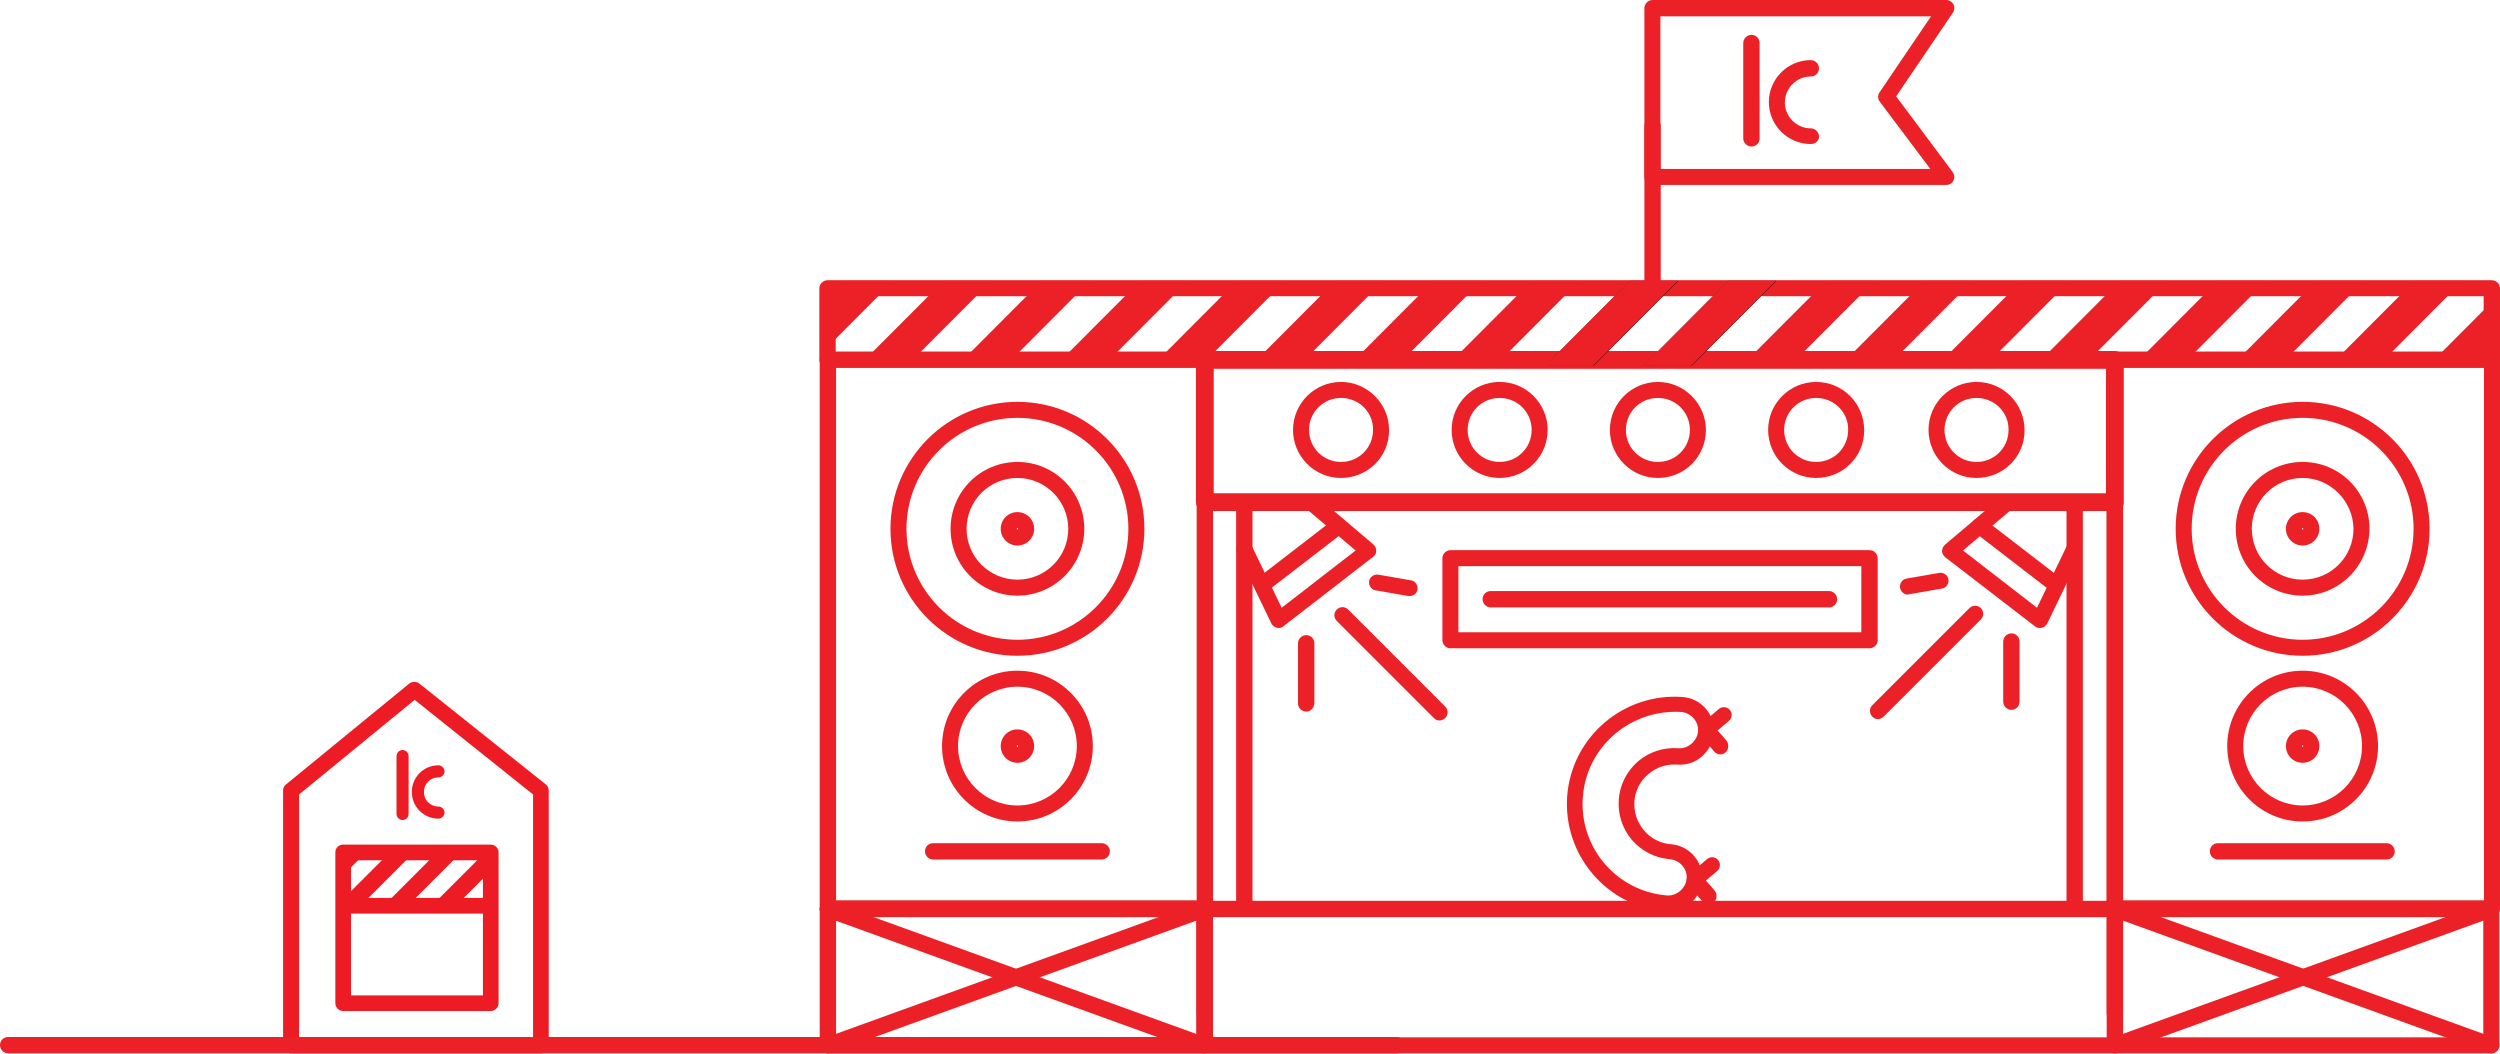 <?xml version="1.0" encoding="utf-8"?>
<!-- Generator: Adobe Illustrator 17.1.0, SVG Export Plug-In . SVG Version: 6.00 Build 0)  -->
<!DOCTYPE svg PUBLIC "-//W3C//DTD SVG 1.1//EN" "http://www.w3.org/Graphics/SVG/1.1/DTD/svg11.dtd">
<svg version="1.1" id="Layer_1" xmlns="http://www.w3.org/2000/svg" xmlns:xlink="http://www.w3.org/1999/xlink" x="0px" y="0px"
	 width="703px" height="296.3px" viewBox="0 0 703 296.3" enable-background="new 0 0 703 296.3" xml:space="preserve">
<g>
	<path fill="#EC2127" d="M594.7,296.2H338.8c-1.2,0-2.3-1-2.3-2.3v-38.3c0-1.2,1-2.3,2.3-2.3h255.9c1.2,0,2.3,1,2.3,2.3V294
		C597,295.2,596,296.2,594.7,296.2z M341.1,291.7h251.4v-33.8H341.1V291.7z"/>
</g>
<g>
	<path fill="#EC2127" d="M594.7,143.7H338.8c-1.4,0-2.5-1.1-2.5-2.5v-40c0-1.4,1.1-2.5,2.5-2.5h255.9c1.4,0,2.5,1.1,2.5,2.5v40
		C597.3,142.6,596.1,143.7,594.7,143.7z M341.3,138.7h250.9v-35H341.3V138.7z"/>
</g>
<g>
	<path fill="#EC2127" d="M338.8,287.2c-1.2,0-2.3-1-2.3-2.3V101.7c0-1.2,1-2.3,2.3-2.3s2.3,1,2.3,2.3v183.2
		C341.1,286.2,340.1,287.2,338.8,287.2z"/>
</g>
<g>
	<path fill="#EC2127" d="M349.9,257.8c-1.2,0-2.3-1-2.3-2.3V141.8c0-1.2,1-2.3,2.3-2.3s2.3,1,2.3,2.3v113.8
		C352.1,256.8,351.1,257.8,349.9,257.8z"/>
</g>
<g>
	<path fill="#EC2127" d="M583.4,257.8c-1.2,0-2.3-1-2.3-2.3V141.8c0-1.2,1-2.3,2.3-2.3s2.3,1,2.3,2.3v113.8
		C585.7,256.8,584.7,257.8,583.4,257.8z"/>
</g>
<g>
	<path fill="#EC2127" d="M594.7,287.2c-1.2,0-2.3-1-2.3-2.3V101.7c0-1.2,1-2.3,2.3-2.3s2.3,1,2.3,2.3v183.2
		C597,286.2,596,287.2,594.7,287.2z"/>
</g>
<g>
	<path fill="#EC2127" d="M377.1,134.4c-7.5,0-13.5-6.1-13.5-13.5c0-7.5,6.1-13.5,13.5-13.5s13.5,6.1,13.5,13.5
		C390.7,128.4,384.6,134.4,377.1,134.4z M377.1,111.9c-5,0-9,4-9,9c0,5,4,9,9,9c5,0,9-4,9-9C386.2,115.9,382.1,111.9,377.1,111.9z"
		/>
</g>
<g>
	<path fill="#EC2127" d="M421.7,134.4c-7.5,0-13.5-6.1-13.5-13.5c0-7.5,6.1-13.5,13.5-13.5c7.5,0,13.5,6.1,13.5,13.5
		C435.2,128.4,429.1,134.4,421.7,134.4z M421.7,111.9c-5,0-9,4-9,9c0,5,4,9,9,9c5,0,9-4,9-9C430.7,115.9,426.7,111.9,421.7,111.9z"
		/>
</g>
<g>
	<path fill="#EC2127" d="M466.2,134.4c-7.5,0-13.5-6.1-13.5-13.5c0-7.5,6.1-13.5,13.5-13.5s13.5,6.1,13.5,13.5
		C479.7,128.4,473.7,134.4,466.2,134.4z M466.2,111.9c-5,0-9,4-9,9c0,5,4,9,9,9c5,0,9-4,9-9C475.2,115.9,471.2,111.9,466.2,111.9z"
		/>
</g>
<g>
	<path fill="#EC2127" d="M510.7,134.4c-7.5,0-13.5-6.1-13.5-13.5c0-7.5,6.1-13.5,13.5-13.5c7.5,0,13.5,6.1,13.5,13.5
		C524.3,128.4,518.2,134.4,510.7,134.4z M510.7,111.9c-5,0-9,4-9,9c0,5,4,9,9,9c5,0,9-4,9-9C519.8,115.9,515.7,111.9,510.7,111.9z"
		/>
</g>
<g>
	<path fill="#EC2127" d="M555.8,134.4c-7.5,0-13.5-6.1-13.5-13.5c0-7.5,6.1-13.5,13.5-13.5c7.5,0,13.5,6.1,13.5,13.5
		C569.4,128.4,563.3,134.4,555.8,134.4z M555.8,111.9c-5,0-9,4-9,9c0,5,4,9,9,9s9-4,9-9C564.9,115.9,560.8,111.9,555.8,111.9z"/>
</g>
<g>
	<g>
		<g>
			<path fill="#EC2127" d="M647.5,184.4c-19.7,0-35.7-16-35.7-35.7c0-19.7,16-35.7,35.7-35.7s35.7,16,35.7,35.7
				C683.2,168.4,667.2,184.4,647.5,184.4z M647.5,117.5c-17.2,0-31.2,14-31.2,31.2c0,17.2,14,31.2,31.2,31.2s31.2-14,31.2-31.2
				C678.7,131.5,664.7,117.5,647.5,117.5z"/>
		</g>
	</g>
	<g>
		<g>
			<path fill="#EC2127" d="M647.5,167.5c-10.4,0-18.8-8.4-18.8-18.8c0-10.4,8.4-18.8,18.8-18.8s18.8,8.4,18.8,18.8
				C666.2,159.1,657.8,167.5,647.5,167.5z M647.5,134.4c-7.9,0-14.3,6.4-14.3,14.3c0,7.9,6.4,14.3,14.3,14.3
				c7.9,0,14.3-6.4,14.3-14.3C661.7,140.9,655.3,134.4,647.5,134.4z"/>
		</g>
	</g>
	<g>
		<g>
			<path fill="#EC2127" d="M647.5,153.4c-2.6,0-4.7-2.1-4.7-4.7c0-2.6,2.1-4.7,4.7-4.7s4.7,2.1,4.7,4.7
				C652.2,151.3,650.1,153.4,647.5,153.4z M647.5,148.5c-0.1,0-0.2,0.1-0.2,0.2c0,0.1,0.1,0.2,0.2,0.2s0.2-0.1,0.2-0.2
				C647.7,148.6,647.6,148.5,647.5,148.5z"/>
		</g>
	</g>
</g>
<g>
	<g>
		<path fill="#EC2127" d="M647.5,214.5c-2.6,0-4.7-2.1-4.7-4.7s2.1-4.7,4.7-4.7s4.7,2.1,4.7,4.7S650.1,214.5,647.5,214.5z
			 M647.5,209.6c-0.1,0-0.2,0.1-0.2,0.2c0,0.1,0.1,0.2,0.2,0.2s0.2-0.1,0.2-0.2C647.7,209.7,647.6,209.6,647.5,209.6z"/>
	</g>
	<g>
		<path fill="#EC2127" d="M647.5,231c-11.7,0-21.2-9.5-21.2-21.2c0-11.7,9.5-21.2,21.2-21.2s21.2,9.5,21.2,21.2
			C668.7,221.5,659.2,231,647.5,231z M647.5,193.1c-9.2,0-16.7,7.5-16.7,16.7s7.5,16.7,16.7,16.7s16.7-7.5,16.7-16.7
			S656.7,193.1,647.5,193.1z"/>
	</g>
</g>
<g>
	<g>
		<path fill="#EC2127" d="M359.5,176.6c-0.2,0-0.3,0-0.5-0.1c-0.7-0.2-1.2-0.6-1.5-1.2l-9.6-19.9c-0.5-1.1-0.1-2.5,1.1-3
			c1.1-0.5,2.5-0.1,3,1.1l8.4,17.4l20.8-16.1l-13.7-11.6c-1-0.8-1.1-2.2-0.3-3.2c0.8-1,2.2-1.1,3.2-0.3l15.8,13.4
			c0.5,0.4,0.8,1.1,0.8,1.8c0,0.7-0.3,1.3-0.9,1.7l-25.2,19.5C360.5,176.5,360,176.6,359.5,176.6z"/>
	</g>
	<g>
		<path fill="#EC2127" d="M355,166.7c-0.7,0-1.3-0.3-1.8-0.9c-0.8-1-0.6-2.4,0.4-3.2l21.4-16.5c1-0.8,2.4-0.6,3.2,0.4
			c0.8,1,0.6,2.4-0.4,3.2l-21.4,16.5C356,166.5,355.5,166.7,355,166.7z"/>
	</g>
</g>
<g>
	<g>
		<path fill="#EC2127" d="M573.6,176.6c-0.5,0-1-0.2-1.4-0.5L547,156.7c-0.5-0.4-0.9-1.1-0.9-1.7c0-0.7,0.3-1.3,0.8-1.8l15.8-13.4
			c1-0.8,2.4-0.7,3.2,0.3s0.7,2.4-0.3,3.2L552,154.8l20.8,16.1l8.4-17.4c0.5-1.1,1.9-1.6,3-1.1c1.1,0.5,1.6,1.9,1.1,3l-9.6,19.9
			c-0.3,0.6-0.9,1.1-1.5,1.2C574,176.6,573.8,176.6,573.6,176.6z"/>
	</g>
	<g>
		<path fill="#EC2127" d="M578.1,166.7c-0.5,0-1-0.2-1.4-0.5l-21.4-16.5c-1-0.8-1.2-2.2-0.4-3.2c0.8-1,2.2-1.2,3.2-0.4l21.4,16.5
			c1,0.8,1.2,2.2,0.4,3.2C579.4,166.4,578.8,166.7,578.1,166.7z"/>
	</g>
</g>
<g>
	<path fill="#EC2127" d="M525.7,182.3H407.9c-1.2,0-2.3-1-2.3-2.3V157c0-1.2,1-2.3,2.3-2.3h117.8c1.2,0,2.3,1,2.3,2.3v23.1
		C528,181.3,526.9,182.3,525.7,182.3z M410.1,177.8h113.3v-18.6H410.1V177.8z"/>
</g>
<g>
	<path fill="#EC2127" d="M514.3,170.8h-95.1c-1.2,0-2.3-1-2.3-2.3s1-2.3,2.3-2.3h95.1c1.2,0,2.3,1,2.3,2.3S515.6,170.8,514.3,170.8z
		"/>
</g>
<g>
	<path fill="#EC2127" d="M367.3,200.1c-1.2,0-2.3-1-2.3-2.3v-16.9c0-1.2,1-2.3,2.3-2.3s2.3,1,2.3,2.3v16.9
		C369.5,199.1,368.5,200.1,367.3,200.1z"/>
</g>
<g>
	<path fill="#EC2127" d="M404.8,202.6c-0.6,0-1.2-0.2-1.6-0.7l-27.3-27.3c-0.9-0.9-0.9-2.3,0-3.2c0.9-0.9,2.3-0.9,3.2,0l27.3,27.3
		c0.9,0.9,0.9,2.3,0,3.2C405.9,202.4,405.3,202.6,404.8,202.6z"/>
</g>
<g>
	<path fill="#EC2127" d="M396.4,167.6c-0.1,0-0.3,0-0.4,0l-9.2-1.6c-1.2-0.2-2-1.4-1.8-2.6c0.2-1.2,1.4-2,2.6-1.8l9.2,1.6
		c1.2,0.2,2,1.4,1.8,2.6C398.4,166.9,397.5,167.6,396.4,167.6z"/>
</g>
<g>
	<path fill="#EC2127" d="M565.6,199.6c-1.2,0-2.3-1-2.3-2.3v-16.9c0-1.2,1-2.3,2.3-2.3s2.3,1,2.3,2.3v16.9
		C567.9,198.6,566.9,199.6,565.6,199.6z"/>
</g>
<g>
	<path fill="#EC2127" d="M528.1,202.2c-0.6,0-1.2-0.2-1.6-0.7c-0.9-0.9-0.9-2.3,0-3.2l27.3-27.3c0.9-0.9,2.3-0.9,3.2,0
		c0.9,0.9,0.9,2.3,0,3.2l-27.3,27.3C529.3,201.9,528.7,202.2,528.1,202.2z"/>
</g>
<g>
	<path fill="#EC2127" d="M536.5,167.2c-1.1,0-2-0.8-2.2-1.9c-0.2-1.2,0.6-2.4,1.8-2.6l9.2-1.6c1.2-0.2,2.4,0.6,2.6,1.8
		c0.2,1.2-0.6,2.4-1.8,2.6l-9.2,1.6C536.8,167.1,536.6,167.2,536.5,167.2z"/>
</g>
<g>
	<path fill="#EC2127" d="M700.7,257.7h-106c-1.2,0-2.3-1-2.3-2.3V101.2c0-1.2,1-2.3,2.3-2.3h106c1.2,0,2.3,1,2.3,2.3v154.3
		C703,256.7,702,257.7,700.7,257.7z M597,253.2h101.5V103.4H597V253.2z"/>
</g>
<g>
	<path fill="#EC2127" d="M671.1,241.7h-47.4c-1.2,0-2.3-1-2.3-2.3s1-2.3,2.3-2.3h47.4c1.2,0,2.3,1,2.3,2.3S672.4,241.7,671.1,241.7z
		"/>
</g>
<g>
	<path fill="#EC2127" d="M700.6,296.2H594.7c-1.2,0-2.3-1-2.3-2.3v-38.3c0-1.2,1-2.3,2.3-2.3h105.8c1.2,0,2.3,1,2.3,2.3V294
		C702.8,295.2,701.8,296.2,700.6,296.2z M597,291.7h101.3v-33.8H597V291.7z"/>
</g>
<g>
	<path fill="#EC2127" d="M594.7,296.2c-0.9,0-1.8-0.6-2.1-1.5c-0.4-1.2,0.2-2.5,1.4-2.9l105.8-38.3c1.2-0.4,2.5,0.2,2.9,1.4
		c0.4,1.2-0.2,2.5-1.4,2.9l-105.8,38.3C595.3,296.2,595,296.2,594.7,296.2z"/>
</g>
<g>
	<path fill="#EC2127" d="M700.6,296.2c-0.3,0-0.5,0-0.8-0.1L594,257.8c-1.2-0.4-1.8-1.7-1.4-2.9c0.4-1.2,1.7-1.8,2.9-1.4l105.8,38.3
		c1.2,0.4,1.8,1.7,1.4,2.9C702.3,295.6,701.5,296.2,700.6,296.2z"/>
</g>
<g>
	<g>
		<g>
			<path fill="#EC2127" d="M286.1,184.4c-19.7,0-35.7-16-35.7-35.7c0-19.7,16-35.7,35.7-35.7c19.7,0,35.7,16,35.7,35.7
				C321.8,168.4,305.8,184.4,286.1,184.4z M286.1,117.5c-17.2,0-31.2,14-31.2,31.2c0,17.2,14,31.2,31.2,31.2
				c17.2,0,31.2-14,31.2-31.2C317.3,131.5,303.3,117.5,286.1,117.5z"/>
		</g>
	</g>
	<g>
		<g>
			<path fill="#EC2127" d="M286.1,167.5c-10.4,0-18.8-8.4-18.8-18.8c0-10.4,8.4-18.8,18.8-18.8s18.8,8.4,18.8,18.8
				C304.9,159.1,296.4,167.5,286.1,167.5z M286.1,134.4c-7.9,0-14.3,6.4-14.3,14.3c0,7.9,6.4,14.3,14.3,14.3s14.3-6.4,14.3-14.3
				C300.4,140.9,294,134.4,286.1,134.4z"/>
		</g>
	</g>
	<g>
		<g>
			<path fill="#EC2127" d="M286.1,153.4c-2.6,0-4.7-2.1-4.7-4.7c0-2.6,2.1-4.7,4.7-4.7s4.7,2.1,4.7,4.7
				C290.8,151.3,288.7,153.4,286.1,153.4z M286.1,148.5c-0.1,0-0.2,0.1-0.2,0.2c0,0.1,0.1,0.2,0.2,0.2c0.1,0,0.2-0.1,0.2-0.2
				C286.3,148.6,286.2,148.5,286.1,148.5z"/>
		</g>
	</g>
</g>
<g>
	<g>
		<path fill="#EC2127" d="M286.1,214.5c-2.6,0-4.7-2.1-4.7-4.7s2.1-4.7,4.7-4.7s4.7,2.1,4.7,4.7S288.7,214.5,286.1,214.5z
			 M286.1,209.6c-0.1,0-0.2,0.1-0.2,0.2c0,0.1,0.1,0.2,0.2,0.2c0.1,0,0.2-0.1,0.2-0.2C286.3,209.7,286.2,209.6,286.1,209.6z"/>
	</g>
	<g>
		<path fill="#EC2127" d="M286.1,231c-11.7,0-21.2-9.5-21.2-21.2c0-11.7,9.5-21.2,21.2-21.2c11.7,0,21.2,9.5,21.2,21.2
			C307.3,221.5,297.8,231,286.1,231z M286.1,193.1c-9.2,0-16.7,7.5-16.7,16.7s7.5,16.7,16.7,16.7c9.2,0,16.7-7.5,16.7-16.7
			S295.3,193.1,286.1,193.1z"/>
	</g>
</g>
<g>
	<path fill="#EC2127" d="M338.8,257.7h-106c-1.2,0-2.3-1-2.3-2.3V101.2c0-1.2,1-2.3,2.3-2.3h106c1.2,0,2.3,1,2.3,2.3v154.3
		C341.1,256.7,340,257.7,338.8,257.7z M235.1,253.2h101.5V103.4H235.1V253.2z"/>
</g>
<g>
	<path fill="#EC2127" d="M309.8,241.7h-47.4c-1.2,0-2.3-1-2.3-2.3s1-2.3,2.3-2.3h47.4c1.2,0,2.3,1,2.3,2.3S311,241.7,309.8,241.7z"
		/>
</g>
<g>
	<path fill="#EC2127" d="M338.6,296.2H232.8c-1.2,0-2.3-1-2.3-2.3v-38.3c0-1.2,1-2.3,2.3-2.3h105.8c1.2,0,2.3,1,2.3,2.3V294
		C340.9,295.2,339.9,296.2,338.6,296.2z M235.1,291.7h101.3v-33.8H235.1V291.7z"/>
</g>
<g>
	<path fill="#EC2127" d="M232.8,296.2c-0.9,0-1.8-0.6-2.1-1.5c-0.4-1.2,0.2-2.5,1.4-2.9l105.8-38.3c1.2-0.4,2.5,0.2,2.9,1.4
		c0.4,1.2-0.2,2.5-1.4,2.9l-105.8,38.3C233.3,296.2,233.1,296.2,232.8,296.2z"/>
</g>
<g>
	<path fill="#EC2127" d="M338.6,296.2c-0.3,0-0.5,0-0.8-0.1L232,257.8c-1.2-0.4-1.8-1.7-1.4-2.9c0.4-1.2,1.7-1.8,2.9-1.4l105.8,38.3
		c1.2,0.4,1.8,1.7,1.4,2.9C340.4,295.6,339.5,296.2,338.6,296.2z"/>
</g>
<g>
	<g>
		<path fill="#EC2127" d="M700.7,103.4h-468c-1.2,0-2.3-1-2.3-2.3V81.1c0-1.2,1-2.3,2.3-2.3h468c1.2,0,2.3,1,2.3,2.3v20.1
			C703,102.4,702,103.4,700.7,103.4z M235,98.9h463.4V83.3H235V98.9z"/>
	</g>
</g>
<g>
	<g>
		<g>
			<g>
				<path fill="#EC2127" d="M475.4,254c-1.9,1.7-4.4,2.5-6.9,2.3c-8-0.6-15.4-4.4-20.6-10.5c-5.2-6.1-7.8-13.9-7.2-22
					c0.6-8,4.4-15.4,10.5-20.6c6.1-5.2,13.9-7.8,22-7.2c5.2,0.4,9.2,5,8.7,10.2c-0.2,2.5-1.4,4.8-3.3,6.5c-1.9,1.7-4.4,2.5-6.9,2.3
					c-3-0.2-5.9,0.7-8.2,2.7c-2.3,1.9-3.7,4.7-3.9,7.6c-0.2,3,0.7,5.9,2.7,8.2c1.9,2.3,4.7,3.7,7.6,3.9c5.2,0.4,9.2,5,8.7,10.2
					C478.5,250,477.3,252.3,475.4,254z M454,206.5c-5.2,4.5-8.4,10.7-8.9,17.6c-1.1,14.2,9.5,26.6,23.7,27.7c2.7,0.2,5.2-2,5.5-4.7
					c0.2-2.8-1.9-5.2-4.7-5.5c-4.2-0.3-8-2.3-10.7-5.4c-2.7-3.2-4-7.2-3.7-11.4c0.3-4.2,2.3-8,5.4-10.7c3.2-2.7,7.2-4,11.4-3.7
					c2.7,0.2,5.2-2,5.5-4.7c0.2-2.8-1.9-5.2-4.7-5.5C465.9,199.8,459.3,202,454,206.5z"/>
			</g>
		</g>
	</g>
	<g>
		<g>
			<path fill="#EC2127" d="M474,225"/>
		</g>
	</g>
	<g>
		<g>
			<path fill="#EC2127" d="M485.2,211.6c-0.9,0.8-2.3,0.7-3.1-0.2l-4-4.7c-0.4-0.4-0.6-1-0.5-1.6c0-0.6,0.3-1.1,0.8-1.5l4.9-4.2
				c0.9-0.8,2.3-0.7,3.1,0.2c0.8,0.9,0.7,2.3-0.2,3.1l-3.2,2.7l2.6,3C486.2,209.4,486.1,210.8,485.2,211.6L485.2,211.6z"/>
		</g>
	</g>
	<g>
		<g>
			<path fill="#EC2127" d="M481.9,253.8c-0.9,0.8-2.3,0.7-3.1-0.2l-4-4.7c-0.8-0.9-0.7-2.3,0.3-3.1l4.9-4.2c0.9-0.8,2.3-0.7,3.1,0.2
				c0.8,0.9,0.7,2.3-0.2,3.1l-3.2,2.7l2.6,3C482.9,251.6,482.8,253,481.9,253.8z"/>
		</g>
	</g>
</g>
<g>
	<defs>
		<rect id="SVGID_1_" x="234.2" y="79" width="464.6" height="23.9"/>
	</defs>
	<clipPath id="SVGID_2_">
		<use xlink:href="#SVGID_1_"  overflow="visible"/>
	</clipPath>
	<g clip-path="url(#SVGID_2_)">
		<path d="M447.4,125.2L447.4,125.2c-3.9,0-7.6-1.5-10.3-4.3c-5.7-5.7-5.7-14.9,0-20.6L513.2,24c2.7-2.8,6.4-4.3,10.3-4.3
			c3.9,0,7.6,1.5,10.3,4.3c5.7,5.7,5.7,15,0,20.6l-76.1,76.3C454.9,123.7,451.3,125.2,447.4,125.2z M523.5,29.3
			c-1.3,0-2.6,0.5-3.5,1.5l-76.1,76.3c-1.9,2-2,5.1,0,7.1c0.9,0.9,2.2,1.5,3.5,1.5c1.3,0,2.6-0.5,3.5-1.5L527,37.9
			c1.9-1.9,1.9-5.1,0-7.1C526,29.8,524.8,29.3,523.5,29.3z"/>
	</g>
	<g clip-path="url(#SVGID_2_)">
		<path fill="#EC2127" d="M391.7,125.6C391.7,125.6,391.7,125.6,391.7,125.6c-3.9,0-7.6-1.5-10.3-4.3c-5.7-5.7-5.7-14.9,0-20.6
			l76.1-76.3c2.8-2.8,6.4-4.3,10.3-4.3c3.9,0,7.5,1.5,10.3,4.3c5.7,5.7,5.7,15,0,20.6L402,121.3
			C399.2,124.1,395.6,125.6,391.7,125.6z M467.8,29.7c-1.3,0-2.6,0.5-3.5,1.5l-76.1,76.3c-2,2-2,5.1,0,7.1c0.9,0.9,2.2,1.5,3.5,1.5
			c0,0,0,0,0,0c1.3,0,2.6-0.5,3.5-1.5l76.1-76.3c2-2,1.9-5.1,0-7.1C470.4,30.2,469.1,29.7,467.8,29.7z"/>
	</g>
	<g clip-path="url(#SVGID_2_)">
		<path fill="#EC2127" d="M336.9,125.2C336.9,125.2,336.9,125.2,336.9,125.2c-3.9,0-7.6-1.5-10.3-4.3c-5.7-5.7-5.7-14.9,0-20.6
			L402.7,24c2.7-2.8,6.4-4.3,10.3-4.3c3.9,0,7.6,1.5,10.3,4.3c5.7,5.7,5.7,15,0,20.6l-76.1,76.3
			C344.4,123.7,340.8,125.2,336.9,125.2z M413,29.3c-1.3,0-2.6,0.5-3.5,1.5l-76.1,76.3c-2,2-2,5.1,0,7.1c0.9,0.9,2.2,1.5,3.5,1.5
			c1.3,0,2.6-0.5,3.5-1.5l76.1-76.3c2-2,1.9-5.1,0-7.1C415.6,29.8,414.3,29.3,413,29.3z"/>
	</g>
	<g clip-path="url(#SVGID_2_)">
		<path fill="#EC2127" d="M281.6,125.6C281.6,125.6,281.6,125.6,281.6,125.6c-3.9,0-7.6-1.5-10.3-4.3c-5.7-5.7-5.7-14.9,0-20.6
			l76.1-76.3c2.8-2.8,6.4-4.3,10.3-4.3c3.9,0,7.6,1.5,10.3,4.3c5.7,5.7,5.7,14.9,0,20.6l-76.1,76.3
			C289.2,124.1,285.5,125.6,281.6,125.6z M357.7,29.7c-1.3,0-2.6,0.5-3.5,1.5l-76.1,76.3c-1.9,2-1.9,5.1,0,7.1
			c0.9,0.9,2.2,1.5,3.5,1.5l0,0c1.3,0,2.6-0.5,3.5-1.5l76.1-76.3c1.9-2,1.9-5.1,0-7.1C360.3,30.2,359,29.7,357.7,29.7z"/>
	</g>
	<g clip-path="url(#SVGID_2_)">
		<path fill="#EC2127" d="M226.3,125.6C226.3,125.6,226.3,125.6,226.3,125.6c-3.9,0-7.6-1.5-10.3-4.3c-5.7-5.7-5.7-14.9,0-20.6
			l76.1-76.3c2.8-2.8,6.4-4.3,10.3-4.3c3.9,0,7.6,1.5,10.3,4.3c5.7,5.7,5.7,14.9,0,20.6l-76.1,76.3
			C233.9,124.1,230.2,125.6,226.3,125.6z M302.4,29.7c-1.3,0-2.6,0.5-3.5,1.5l-76.1,76.3c-2,2-2,5.1,0,7.1c0.9,0.9,2.2,1.5,3.5,1.5
			h0c1.3,0,2.6-0.5,3.5-1.5l76.1-76.3c1.9-2,1.9-5.1,0-7.1C305,30.2,303.7,29.7,302.4,29.7z"/>
	</g>
	<g clip-path="url(#SVGID_2_)">
		<path fill="#EC2127" d="M668,125.2L668,125.2c-3.9,0-7.6-1.5-10.3-4.3c-5.7-5.7-5.7-14.9,0-20.6L733.8,24
			c2.7-2.8,6.4-4.3,10.3-4.3c3.9,0,7.6,1.5,10.3,4.3c5.7,5.7,5.7,14.9,0,20.6l-76.1,76.3C675.5,123.7,671.9,125.2,668,125.2z
			 M744.1,29.3c-1.3,0-2.6,0.5-3.5,1.5l-76.1,76.3c-1.9,2-2,5.1,0,7.1c0.9,0.9,2.2,1.5,3.5,1.5c1.3,0,2.6-0.5,3.5-1.5l76.1-76.3
			c1.9-1.9,1.9-5.1,0-7.1C746.6,29.8,745.4,29.3,744.1,29.3z"/>
	</g>
	<g clip-path="url(#SVGID_2_)">
		<path fill="#EC2127" d="M612.3,125.6C612.3,125.6,612.3,125.6,612.3,125.6c-3.9,0-7.6-1.5-10.3-4.3c-5.7-5.7-5.7-14.9,0-20.6
			l76.1-76.3c2.8-2.8,6.4-4.3,10.3-4.3c3.9,0,7.5,1.5,10.3,4.3c5.7,5.7,5.7,15,0,20.6l-76.1,76.3
			C619.8,124.1,616.2,125.6,612.3,125.6z M688.4,29.7c-1.3,0-2.6,0.5-3.5,1.5l-76.1,76.3c-2,2-2,5.1,0,7.1c0.9,0.9,2.2,1.5,3.5,1.5
			c0,0,0,0,0,0c1.3,0,2.6-0.5,3.5-1.5l76.1-76.3c2-2,1.9-5.1,0-7.1C691,30.2,689.7,29.7,688.4,29.7z"/>
	</g>
	<g clip-path="url(#SVGID_2_)">
		<path fill="#EC2127" d="M557.5,125.2L557.5,125.2c-3.9,0-7.6-1.5-10.3-4.3c-5.7-5.7-5.7-14.9,0-20.6L623.3,24
			c2.8-2.8,6.4-4.3,10.3-4.3c3.9,0,7.6,1.5,10.3,4.3c5.7,5.7,5.7,15,0,20.6l-76.1,76.3C565,123.7,561.4,125.2,557.5,125.2z
			 M633.6,29.3c-1.3,0-2.6,0.5-3.5,1.5L554,107.1c-2,2-2,5.1,0,7.1c0.9,0.9,2.2,1.5,3.5,1.5c1.3,0,2.6-0.5,3.5-1.5l76.1-76.3
			c2-2,1.9-5.1,0-7.1C636.2,29.8,634.9,29.3,633.6,29.3z"/>
	</g>
	<g clip-path="url(#SVGID_2_)">
		<path fill="#EC2127" d="M502.2,125.6C502.2,125.6,502.2,125.6,502.2,125.6c-3.9,0-7.6-1.5-10.3-4.3c-5.7-5.7-5.7-14.9,0-20.6
			L568,24.4c2.8-2.8,6.4-4.3,10.3-4.3c3.9,0,7.6,1.5,10.3,4.3c5.7,5.7,5.7,14.9,0,20.6l-76.1,76.3
			C509.8,124.1,506.1,125.6,502.2,125.6z M578.3,29.7c-1.3,0-2.6,0.5-3.5,1.5l-76.1,76.3c-1.9,2-1.9,5.1,0,7.1
			c0.9,0.9,2.2,1.5,3.5,1.5l0,0c1.3,0,2.6-0.5,3.5-1.5l76.1-76.3c1.9-2,1.9-5.1,0-7.1C580.9,30.2,579.6,29.7,578.3,29.7z"/>
	</g>
	<g clip-path="url(#SVGID_2_)">
		<path fill="#EC2127" d="M446.9,125.6C446.9,125.6,446.9,125.6,446.9,125.6c-3.9,0-7.6-1.5-10.3-4.3c-5.7-5.7-5.7-14.9,0-20.6
			l76.1-76.3c2.8-2.8,6.4-4.3,10.3-4.3c3.9,0,7.6,1.5,10.3,4.3c5.7,5.7,5.7,14.9,0,20.6l-76.1,76.3
			C454.5,124.1,450.8,125.6,446.9,125.6z M523,29.7c-1.3,0-2.6,0.5-3.5,1.5l-76.1,76.3c-2,2-2,5.1,0,7.1c0.9,0.9,2.2,1.5,3.5,1.5h0
			c1.3,0,2.6-0.5,3.5-1.5l76.1-76.3c1.9-2,1.9-5.1,0-7.1C525.6,30.2,524.3,29.7,523,29.7z"/>
	</g>
</g>
<g>
	<g>
		<g>
			<path fill="none" d="M140.2,239.7v15v0v27.4c0,1.2-1,2.2-2.2,2.2H96.5c-1.2,0-2.2-1-2.2-2.2V255c0-0.1,0-0.2,0-0.3v-15
				c0-1.2,1-2.2,2.2-2.2H138C139.2,237.5,140.2,238.5,140.2,239.7z"/>
		</g>
	</g>
	<g>
		<g>
			<path fill="none" d="M135.8,241.9H98.7v10.6h37.1V241.9z"/>
		</g>
	</g>
	<g>
		<g>
			<rect x="98.7" y="256.9" fill="none" width="37.1" height="23"/>
		</g>
	</g>
	<g>
		<g>
			<path fill="#ED1C24" d="M94.3,239.7v15c0,0.1,0,0.2,0,0.3v27.1c0,1.2,1,2.2,2.2,2.2H138c1.2,0,2.2-1,2.2-2.2v-27.4v0v-15
				c0-1.2-1-2.2-2.2-2.2H96.5C95.2,237.5,94.3,238.5,94.3,239.7z M135.8,279.9H98.7v-23h37.1V279.9z M98.7,241.9h37.1v10.6H98.7
				V241.9z"/>
		</g>
	</g>
	<g>
		<g>
			<path fill="#ED1C24" d="M117.9,192.2c-0.8-0.6-2-0.6-2.8,0l-34.7,28.4c-0.5,0.4-0.8,1-0.8,1.7V294c0,1.2,1,2.2,2.2,2.2h70.3
				c1.2,0,2.2-1,2.2-2.2v-71.7c0-0.7-0.3-1.3-0.8-1.7L117.9,192.2z M149.9,291.8H84.1v-68.4l32.5-26.6l33.3,26.6V291.8z"/>
		</g>
	</g>
</g>
<g>
	<defs>
		<rect id="SVGID_3_" x="96.1" y="240.2" width="41.7" height="14.7"/>
	</defs>
	<clipPath id="SVGID_4_">
		<use xlink:href="#SVGID_3_"  overflow="visible"/>
	</clipPath>
	<g clip-path="url(#SVGID_4_)">
		<g>
			<path fill="#ED1C24" d="M137,259.3l18.5-18.5c0.9-0.9,0.9-2.4,0-3.4c-0.9-0.9-2.4-0.9-3.4,0l-18.5,18.5c-0.9,0.9-0.9,2.4,0,3.4
				C134.6,260.2,136.1,260.2,137,259.3z"/>
		</g>
	</g>
	<g clip-path="url(#SVGID_4_)">
		<g>
			<path fill="#ED1C24" d="M123.5,259.4l18.5-18.5c0.9-0.9,0.9-2.4,0-3.4c-0.9-0.9-2.4-0.9-3.4,0L120.1,256c-0.9,0.9-0.9,2.4,0,3.4
				C121,260.3,122.5,260.3,123.5,259.4z"/>
		</g>
	</g>
	<g clip-path="url(#SVGID_4_)">
		<g>
			<path fill="#ED1C24" d="M110.1,259.3l18.5-18.5c0.9-0.9,0.9-2.4,0-3.4c-0.9-0.9-2.4-0.9-3.4,0l-18.5,18.5c-0.9,0.9-0.9,2.4,0,3.4
				C107.7,260.2,109.2,260.2,110.1,259.3z"/>
		</g>
	</g>
	<g clip-path="url(#SVGID_4_)">
		<g>
			<path fill="#ED1C24" d="M96.7,259.4l18.5-18.5c0.9-0.9,0.9-2.4,0-3.4c-0.9-0.9-2.4-0.9-3.4,0L93.3,256c-0.9,0.9-0.9,2.4,0,3.4
				C94.2,260.3,95.7,260.3,96.7,259.4z"/>
		</g>
	</g>
	<g clip-path="url(#SVGID_4_)">
		<g>
			<path fill="#ED1C24" d="M83.2,259.4l18.5-18.5c0.9-0.9,0.9-2.4,0-3.4c-0.9-0.9-2.4-0.9-3.4,0L79.9,256c-0.9,0.9-0.9,2.4,0,3.4
				C80.8,260.3,82.3,260.3,83.2,259.4z"/>
		</g>
	</g>
</g>
<g>
	<g>
		<path fill="#ED1C24" d="M113.2,230.6c-0.9,0-1.7-0.8-1.7-1.7v-16.3c0-0.9,0.8-1.7,1.7-1.7c0.9,0,1.7,0.8,1.7,1.7v16.3
			C114.9,229.9,114.1,230.6,113.2,230.6z"/>
	</g>
</g>
<g>
	<g>
		<path fill="#ED1C24" d="M123.3,230.2c-4.1,0-7.5-3.3-7.5-7.5c0-4.1,3.3-7.5,7.5-7.5c0.9,0,1.7,0.8,1.7,1.7c0,0.9-0.8,1.7-1.7,1.7
			c-2.3,0-4.1,1.8-4.1,4.1s1.8,4.1,4.1,4.1c0.9,0,1.7,0.8,1.7,1.7C125,229.4,124.2,230.2,123.3,230.2z"/>
	</g>
</g>
<g>
	<path fill="#EC2127" d="M392.8,296.2H2.3c-1.2,0-2.3-1-2.3-2.3s1-2.3,2.3-2.3h390.5c1.2,0,2.3,1,2.3,2.3S394,296.2,392.8,296.2z"/>
</g>
<g>
	<path fill="#EC2127" d="M464.7,83c-1.2,0-2.3-1-2.3-2.3V35.4c0-1.2,1-2.3,2.3-2.3s2.3,1,2.3,2.3v45.3C466.9,82,465.9,83,464.7,83z"
		/>
</g>
<g>
	<path fill="#EC2127" d="M547.3,52h-82.6c-1.2,0-2.3-1-2.3-2.3V2.3c0-1.2,1-2.3,2.3-2.3h82.6c0.8,0,1.6,0.5,2,1.2s0.3,1.6-0.1,2.3
		l-16,23.6l15.9,21.3c0.5,0.7,0.6,1.6,0.2,2.4C549,51.5,548.2,52,547.3,52z M466.9,47.5h75.9l-14.2-18.9c-0.6-0.8-0.6-1.8-0.1-2.6
		l14.5-21.4h-76.1V47.5z"/>
</g>
<g>
	<g>
		<path fill="#EC2127" d="M492.5,41.2c-1.2,0-2.3-1-2.3-2.3V12.1c0-1.2,1-2.3,2.3-2.3s2.3,1,2.3,2.3V39
			C494.8,40.2,493.8,41.2,492.5,41.2z"/>
	</g>
	<g>
		<path fill="#EC2127" d="M509.2,40.5c-6.5,0-11.8-5.3-11.8-11.8c0-6.5,5.3-11.8,11.8-11.8c1.2,0,2.3,1,2.3,2.3s-1,2.3-2.3,2.3
			c-4,0-7.3,3.3-7.3,7.3c0,4,3.3,7.3,7.3,7.3c1.2,0,2.3,1,2.3,2.3S510.4,40.5,509.2,40.5z"/>
	</g>
</g>
</svg>
